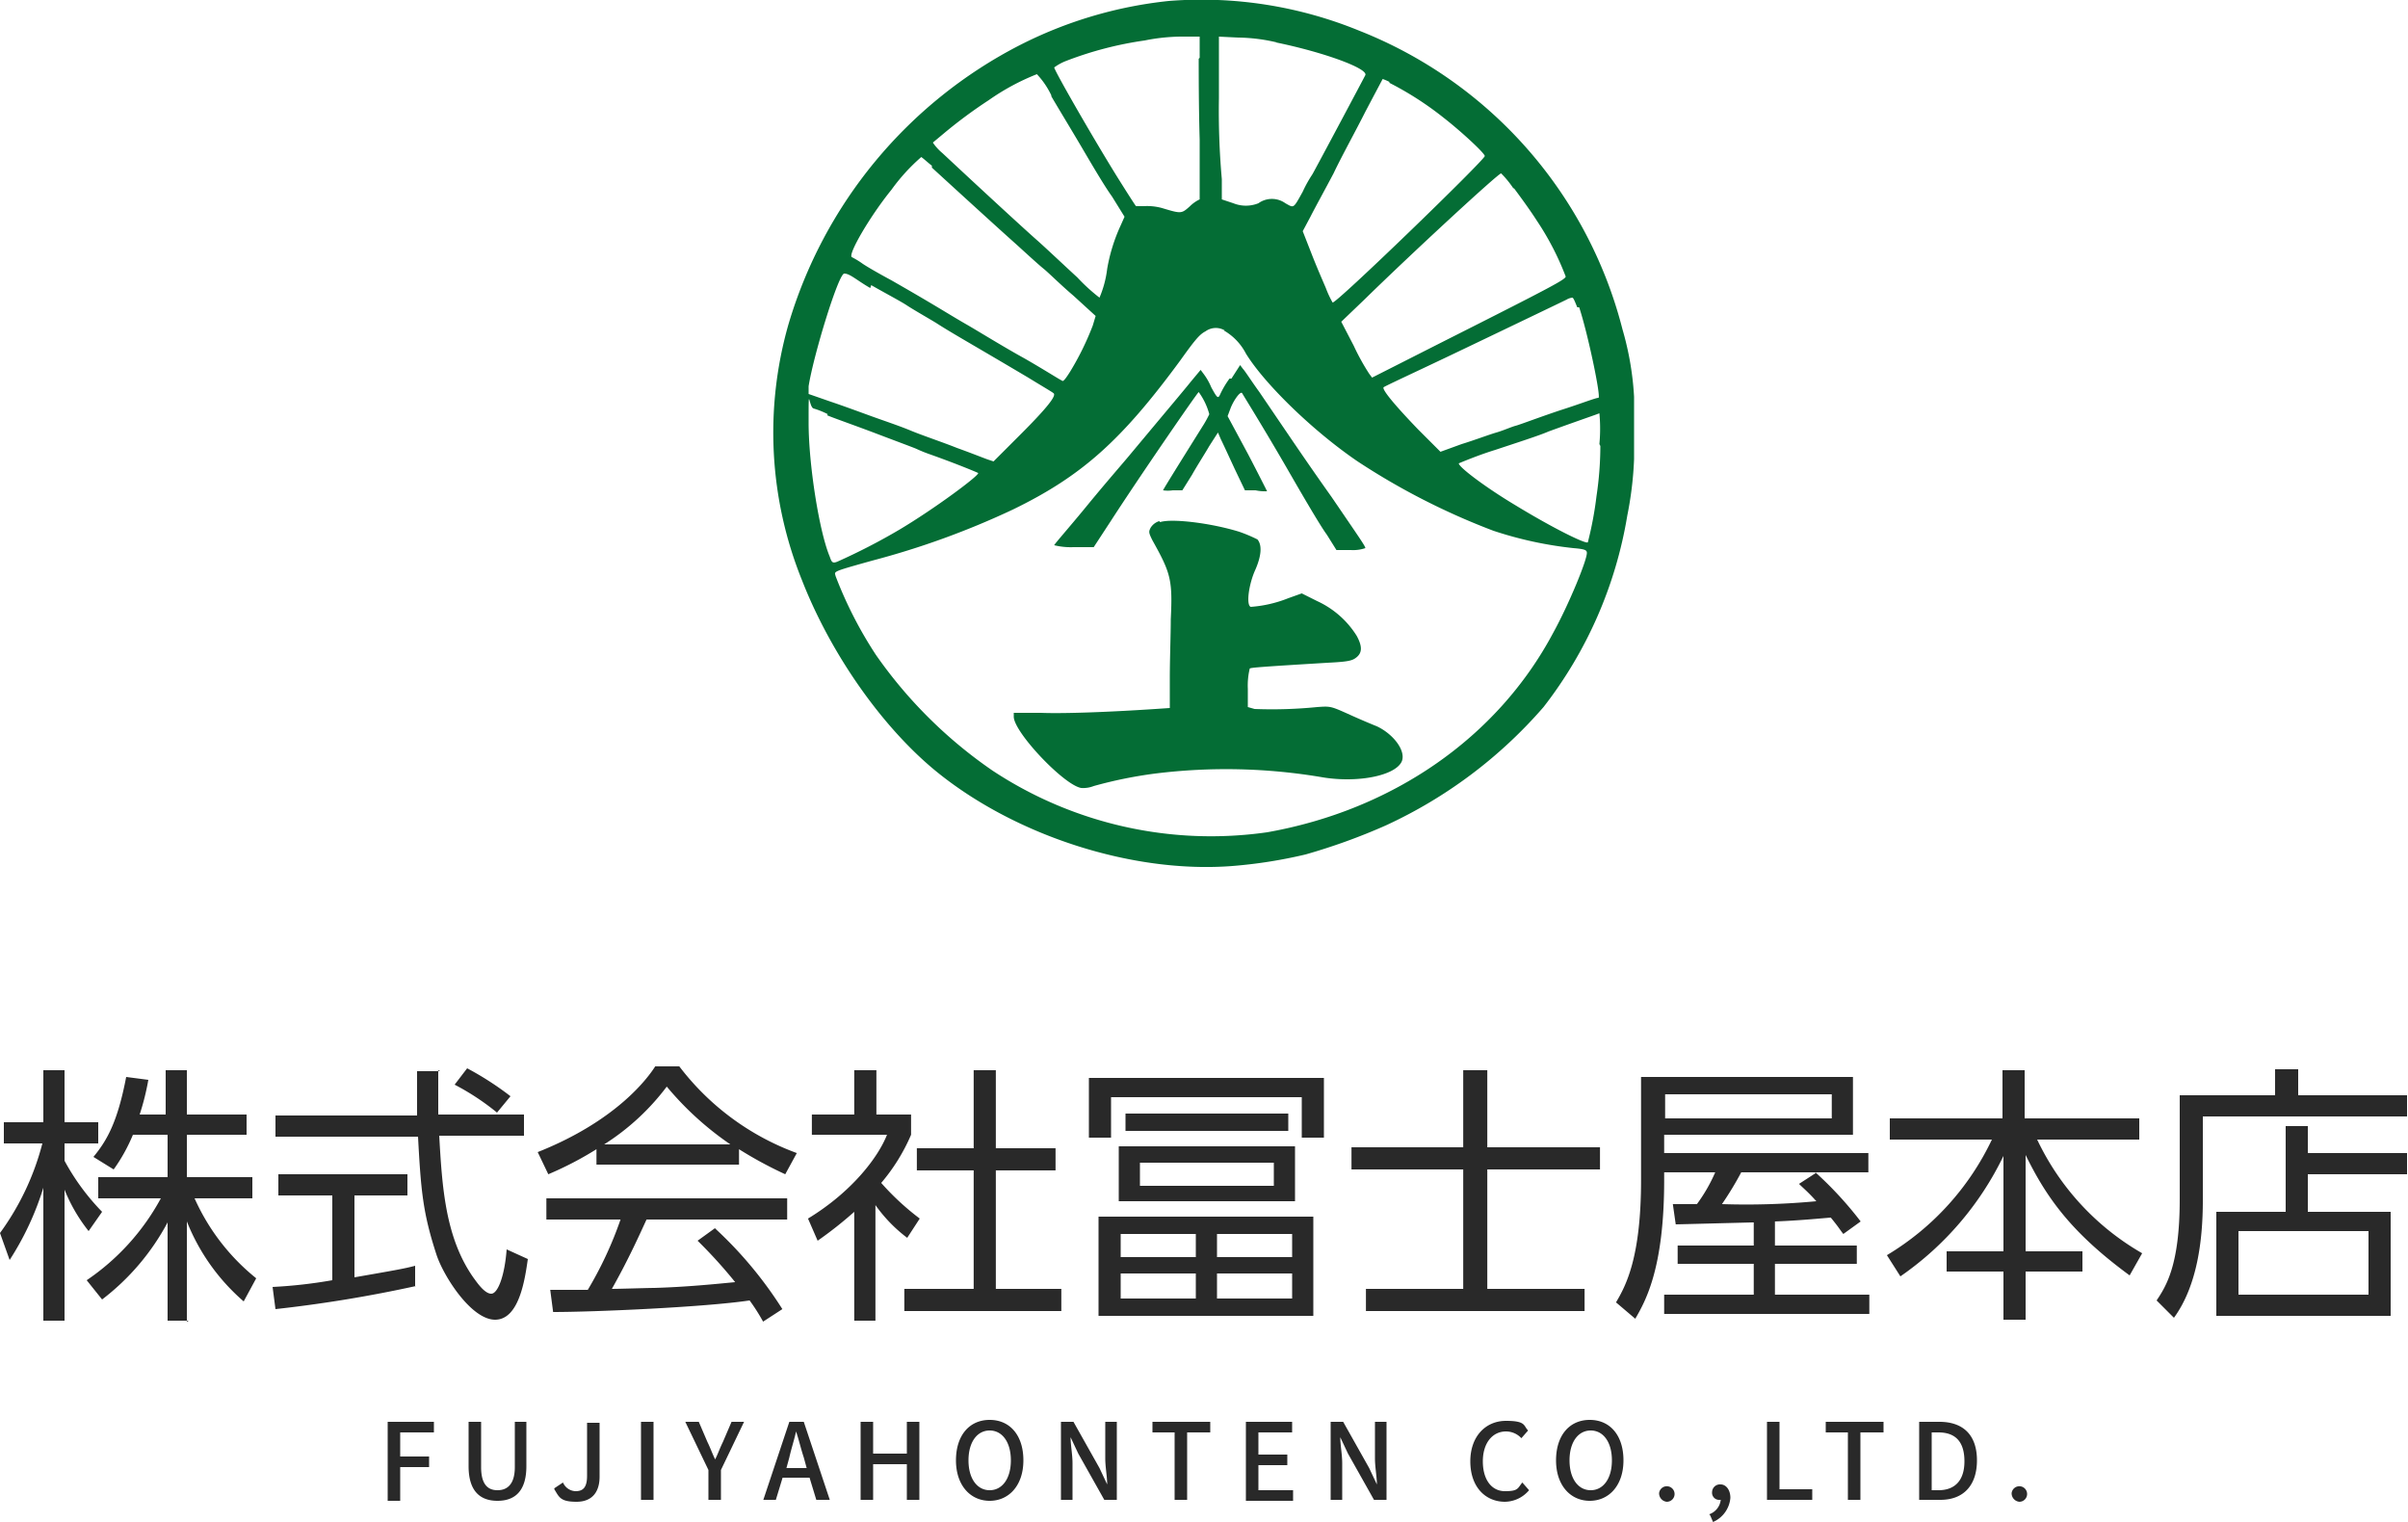<svg xmlns="http://www.w3.org/2000/svg" width="250" height="158"><defs><clipPath id="a"><path fill="none" d="M0 0h89.4v90H0z"/></clipPath></defs><path d="M40.249 147.6h4.8v1.1h-3.5v2.5h3v1.1h-3v3.5h-1.3v-8.2zm8.4 4.6v-4.6h1.3v4.7c0 1.8.7 2.4 1.7 2.4s1.8-.6 1.8-2.4v-4.7h1.2v4.6c0 2.6-1.2 3.6-3 3.6s-3-1-3-3.6zm8.9 2.3l.9-.6a1.478 1.478 0 001.3.9c.8 0 1.2-.4 1.2-1.6v-5.5h1.3v5.6c0 1.5-.7 2.6-2.4 2.6s-1.8-.5-2.3-1.3zm9-6.9h1.3v8.1h-1.3zm7 5l-2.4-5h1.4l.9 2.1c.3.6.5 1.2.8 1.8.3-.6.5-1.2.8-1.8l.9-2.1h1.3l-2.4 5v3.1h-1.3v-3.1zm10.5.8h-2.8l-.7 2.3h-1.3l2.7-8.1h1.5l2.7 8.1h-1.4l-.7-2.3zm-.3-1l-.3-1.1c-.3-.9-.5-1.8-.8-2.7-.2.9-.5 1.8-.7 2.7l-.3 1.1h2.2zm5.6-4.8h1.3v3.3h3.5v-3.3h1.3v8.1h-1.3V152h-3.5v3.7h-1.3zm9.9 4c0-2.6 1.4-4.2 3.5-4.2s3.5 1.6 3.5 4.2-1.5 4.2-3.5 4.2-3.5-1.6-3.5-4.2zm5.7 0c0-1.9-.9-3.1-2.2-3.1s-2.2 1.2-2.2 3.1.9 3.1 2.2 3.1 2.2-1.2 2.2-3.1zm5.2-4h1.3l2.7 4.8.8 1.7c0-.8-.2-1.8-.2-2.7v-3.8h1.2v8.1h-1.3l-2.7-4.8-.8-1.7c0 .8.2 1.8.2 2.7v3.8h-1.2zm11.9 1.1h-2.4v-1.1h6v1.1h-2.4v7h-1.3v-7zm7.3-1.1h4.8v1.1h-3.5v2.3h3v1.1h-3v2.6h3.6v1.1h-4.9v-8.2zm8.8 0h1.3l2.7 4.8.8 1.7c0-.8-.2-1.8-.2-2.7v-3.8h1.2v8.1h-1.3l-2.7-4.8-.8-1.7c0 .8.2 1.8.2 2.7v3.8h-1.2zm14.5 4.1c0-2.6 1.6-4.2 3.7-4.2s1.8.5 2.3 1l-.7.8a2.175 2.175 0 00-1.6-.7c-1.4 0-2.4 1.2-2.4 3.1s.9 3.1 2.3 3.1 1.3-.3 1.8-.9l.7.8a3.338 3.338 0 01-2.5 1.2c-2 0-3.6-1.5-3.6-4.2zm8.9-.1c0-2.6 1.4-4.2 3.5-4.2s3.5 1.6 3.5 4.2-1.5 4.2-3.5 4.2-3.5-1.6-3.5-4.2zm5.8 0c0-1.9-.9-3.1-2.2-3.1s-2.2 1.2-2.2 3.1.9 3.1 2.2 3.1 2.2-1.2 2.2-3.1zm4.9 3.4a.806.806 0 11.8.9.882.882 0 01-.8-.9zm5.2 2.2a1.8 1.8 0 001.2-1.5h-.1a.736.736 0 01-.8-.8.817.817 0 01.9-.8c.5 0 1 .5 1 1.4a3.005 3.005 0 01-1.8 2.5l-.3-.7zm6-9.6h1.3v7h3.4v1.1h-4.7zm8.5 1.1h-2.4v-1.1h6v1.1h-2.4v7h-1.3v-7zm7.3-1.1h2.1c2.5 0 3.9 1.4 3.9 4s-1.4 4.1-3.8 4.1h-2.2zm2 7.1c1.7 0 2.7-1 2.7-3s-.9-3-2.7-3h-.7v6zm7.6.3a.806.806 0 11.8.9.882.882 0 01-.8-.9zM9.2 127.8a17.171 17.171 0 01-2.5-4.3v13.6H4.5v-13.8a30.1 30.1 0 01-3.5 7.5L0 128a27.38 27.38 0 004.4-9.3h-4v-2.2h4.1v-5.4h2.2v5.4h3.5v2.2H6.7v1.8a23.769 23.769 0 003.9 5.3l-1.4 2zm10.4 9.3h-2.2v-10.2a24.634 24.634 0 01-6.8 8l-1.6-2a24.131 24.131 0 007.7-8.5h-6.5v-2.2h7.2v-4.4h-3.6a17.682 17.682 0 01-2 3.6l-2.1-1.3c1.4-1.7 2.5-3.6 3.4-8.3l2.3.3a26.031 26.031 0 01-.9 3.6h2.7v-4.6h2.2v4.6h6.2v2.1h-6.2v4.4h6.8v2.2h-6a22.309 22.309 0 006.4 8.3l-1.3 2.4a21.39 21.39 0 01-5.9-8.3v10.4zm23.6-3.6a138.959 138.959 0 01-14.6 2.4l-.3-2.3a50.087 50.087 0 006.2-.7v-8.8h-5.6v-2.2h13.4v2.2h-5.5v8.5c4-.7 5.2-.9 6.3-1.2v2.1zm2.3-22.4v4.6h8.9v2.2h-8.8c.3 5.2.6 10.6 3.6 14.8.3.4 1.1 1.6 1.8 1.6s1.4-1.9 1.6-4.6l2.2 1c-.3 2.1-.9 6.3-3.4 6.3s-5.4-4.6-6.1-6.8c-1.4-4.3-1.6-6.6-1.9-12.2H28.6v-2.2h14.7v-4.6h2.4zm6.1 4.4a25.535 25.535 0 00-4.4-2.9l1.3-1.7a31.773 31.773 0 014.5 2.9l-1.4 1.7zm25.125 5.4h-14.8v-1.6a35.117 35.117 0 01-5 2.6l-1.1-2.3c8.3-3.3 11.5-7.8 12.2-8.9h2.5a26.974 26.974 0 0012.2 9l-1.2 2.2a41.55 41.55 0 01-4.8-2.6v1.6zm-2.4 6.7a41.713 41.713 0 016.9 8.3l-2 1.3a19.664 19.664 0 00-1.4-2.2c-4.7.7-16.1 1.2-20.4 1.2l-.3-2.3h3.9a39.228 39.228 0 003.4-7.3h-7.7v-2.2h25v2.2h-14.6c-.7 1.5-1.8 4-3.6 7.2.7 0 3.8-.1 4.4-.1 3.4-.1 6.3-.4 8.4-.6a50.306 50.306 0 00-3.9-4.3l1.8-1.3zm1.5-8.8a32.211 32.211 0 01-6.6-6 24.611 24.611 0 01-6.5 6h13zm15.163 18.3h-2.3v-11.3a40.562 40.562 0 01-3.8 3l-1-2.3c4.6-2.8 7.3-6.4 8.2-8.7h-7.8v-2.1h4.4v-4.6h2.3v4.6h3.6v2.1a19.616 19.616 0 01-3.1 5 26.973 26.973 0 004 3.7l-1.3 2a15.345 15.345 0 01-3.3-3.4v12zm12.4-26v8.1h6.2v2.3h-6.2v12.3h6.8v2.3h-16.3v-2.3h7.2v-12.3h-5.9v-2.3h5.9v-8.1h2.3zm34.062 7h-2.3v-4.2h-19.8v4.2h-2.3v-6.2h24.4v6.2zm-1.1 18.5h-22.3v-10.3h22.3zm-1.9-11.9h-18.3V119h18.3zm-10.3 3.4h-7.8v2.4h7.8zm0 4.1h-7.8v2.6h7.8zm9.6-14.8h-16.9v-1.8h16.9zm-1.5 3.3h-13.9v2.4h13.9zm1.9 7.4h-7.8v2.4h7.8zm0 4.1h-7.8v2.6h7.8zm20.262-21.1v8h11.7v2.3h-11.7v12.4h10.1v2.3h-22.7v-2.3h10.1v-12.4h-11.6v-2.3h11.6v-8h2.5zm27.563 15.8c-4 .1-7.7.2-8 .2l-.3-2.1h2.5a16.769 16.769 0 001.9-3.3h-5.3v.8c0 9.1-1.9 12.5-3 14.4l-2-1.7c1-1.7 2.6-4.6 2.6-12.7v-10.7h22v6h-19.6v1.9h21.2v2h-5.5a37.9 37.9 0 014.7 5.1l-1.8 1.3c-.4-.5-.4-.6-1.3-1.7-1.3.1-3.2.3-5.8.4v2.5h8.5v1.9h-8.5v3.2h9.8v2h-21.3v-2h9.3v-3.2h-7.9v-1.9h7.9v-2.4zm8.2-13.3h-17.3v2.5h17.3zm-1.7 8.1h-7.7a34.076 34.076 0 01-2 3.3 77.618 77.618 0 009.8-.3c-.9-1-1.3-1.3-1.8-1.8l1.7-1.1zm19.425-5.6v-5h2.3v5h11.9v2.2h-10.6a26.838 26.838 0 0010.9 11.8l-1.3 2.3c-6-4.4-8.6-8-10.8-12.5v10h5.9v2.1h-5.9v5H208v-5h-5.9v-2.1h5.9V120a32.185 32.185 0 01-10.7 12.5l-1.4-2.2a27.952 27.952 0 0010.9-12h-10.6v-2.2H208zm42.1-.2h-21.3v8.7c0 4.2-.6 8.9-3 12.2l-1.8-1.8c1-1.5 2.4-3.7 2.4-10.5v-10.8h9.9V111h2.4v2.7h11.3v2.2zm-12.7 9.8v-8.8h2.3v2.8h10.3v2.2h-10.3v3.9h8.6v10.8h-18.1v-10.8h7.2zm8.6 2.1h-13.5v6.6h13.5z" fill="#292929"/><g transform="translate(80.25)" clip-path="url(#a)"><g fill="#046d35" fill-rule="evenodd"><path d="M41.1.1a44.113 44.113 0 00-15.5 4.6 47.814 47.814 0 00-24 29A40.876 40.876 0 003 60.2c3 7.7 8.4 15.4 14.1 20 8.2 6.6 20.3 10.5 30.6 9.7a50.017 50.017 0 007.6-1.2 63.375 63.375 0 008.3-3A48.521 48.521 0 0080 73.4a44.06 44.06 0 008.7-19.9 36.94 36.94 0 00.7-8.8 31.158 31.158 0 00-1.2-10.5 45.4 45.4 0 00-27.3-31A43.226 43.226 0 0041.1.1m3.1 6c0 1.3 0 5 .1 8.4v6.2a3.592 3.592 0 00-1 .7c-.9.8-.9.8-2.9.2a5.845 5.845 0 00-1.9-.2h-.8c0 .1-2-3.1-2-3.1-2.6-4.2-6.5-11-6.5-11.3a5.388 5.388 0 011.3-.7 37.107 37.107 0 018.1-2.1 19.923 19.923 0 014.2-.4h1.5V6zm8-1.7c4.9 1 9.6 2.7 9.3 3.4-.2.4-5.1 9.6-5.5 10.3a12.972 12.972 0 00-1 1.8c-1 1.8-.9 1.7-1.8 1.2a2.4 2.4 0 00-2.8 0 3.486 3.486 0 01-2.6 0l-1.2-.4v-2.1a80.088 80.088 0 01-.3-8.4V3.8c-.1 0 2 .1 2 .1a18.251 18.251 0 014 .5M28.9 10c.7 1.2 2.1 3.5 3.1 5.2s2.4 4.1 3.2 5.2l1.3 2.1-.4.9a18.062 18.062 0 00-1.4 4.5 10.961 10.961 0 01-.8 3 19 19 0 01-2.3-2.1c-1.2-1.1-3-2.8-4-3.7-1.6-1.4-6.9-6.3-10-9.2a5.241 5.241 0 01-1-1.1l1.2-1a49.554 49.554 0 014.6-3.4 24.163 24.163 0 015-2.7 8.554 8.554 0 011.5 2.2M64 8.6a33.309 33.309 0 015.6 3.6c1.8 1.4 4.3 3.7 4.3 4 0 .4-15.6 15.5-15.8 15.2a10.092 10.092 0 01-.7-1.5c-.3-.7-1-2.3-1.5-3.6L55 24l.8-1.5c.4-.8 1.5-2.8 2.4-4.5.8-1.7 2.4-4.6 3.3-6.4 1-1.9 1.8-3.4 1.8-3.4a5.946 5.946 0 01.7.3m-47.5 8.9c2.4 2.2 7 6.4 8.8 8 1.1 1 2.3 2.1 2.8 2.5s1.8 1.7 3.1 2.8l2.3 2.1-.3 1a29.177 29.177 0 01-2.3 4.7c-.5.8-.8 1.2-.9 1-.1 0-1.8-1.1-3.9-2.3-2-1.1-4.6-2.7-5.8-3.4-2.1-1.2-3.1-1.9-8-4.7-1.3-.7-2.7-1.5-3.1-1.8a8.794 8.794 0 00-1-.6c-.5-.2 1.9-4.3 4.1-7a19.863 19.863 0 013.1-3.4c.4.3.7.6 1.1.9m60.4 2.3c.6.8 1.7 2.3 2.4 3.4a28.914 28.914 0 013 5.8c0 .3-1.3 1-12.6 6.7l-7.5 3.8-.3-.4a23.6 23.6 0 01-1.6-2.9L59 33.4l2.4-2.3c4.8-4.7 14-13.2 14.2-13.1a10.1 10.1 0 011.3 1.6m-66.7 10c1.4.8 3.1 1.7 3.7 2.1s2 1.2 3 1.8c1.7 1.1 3.7 2.2 9.6 5.7 1.3.8 2.5 1.5 2.6 1.6.4.2-.5 1.4-3.5 4.4l-2.7 2.7-.6-.2c-.3-.1-1.8-.7-3.2-1.2-1.5-.6-3.6-1.3-4.8-1.8s-3-1.1-4.1-1.5-3-1.1-4.2-1.5l-2.3-.8v-.8c.5-3.2 3.1-11.7 3.7-11.7s1.3.7 2.7 1.5m73.6 2c.9 2.7 2.3 9.4 2 9.4s-1.8.6-4 1.3c-2.1.7-4.2 1.5-4.6 1.6s-1.3.5-2 .7-2.3.8-3.6 1.2l-2.2.8-2.3-2.3c-2.6-2.7-3.8-4.2-3.6-4.4.1-.1 2.7-1.3 6.7-3.2 2.1-1 11.9-5.7 12.3-5.9a1.421 1.421 0 01.6-.2c.1 0 .3.5.5 1m-36.7 2.4a5.894 5.894 0 012.3 2.4c1.9 3.1 6.9 8 11.6 11.2a72.028 72.028 0 0014.1 7.2 39.687 39.687 0 008.3 1.8c1.2.1 1.4.2 1.4.5 0 .8-1.9 5.4-3.5 8.3-5.8 10.9-16.7 18.4-29.7 20.7A41.154 41.154 0 0122.8 80a47.585 47.585 0 01-12.1-12 42.3 42.3 0 01-4.2-8.2c-.1-.5-.5-.4 3.8-1.6a84.974 84.974 0 0014.6-5.3c7.2-3.5 11.3-7.2 17.4-15.5 1.5-2.1 2-2.7 2.6-3a1.813 1.813 0 012-.1M5.6 43.1c.7.3 3 1.1 5.1 1.9s4 1.5 4.2 1.6a15.066 15.066 0 001.5.6c2.8 1 4.7 1.8 4.9 1.9.2.2-4.5 3.7-8.2 5.9a64.2 64.2 0 01-6.4 3.3c-.5.2-.6.1-.8-.5-1.1-2.6-2.2-9.6-2.2-13.9s0-1.7.5-1.5a8.721 8.721 0 011.5.6m80.2 3.3a35.526 35.526 0 01-.4 5.2 37.014 37.014 0 01-.9 4.8c-.2.2-3.5-1.4-7.6-3.9-3-1.8-5.8-3.9-5.8-4.3 1.2-.5 2.5-1 3.8-1.4 2.1-.7 4.6-1.5 5.5-1.9 3.3-1.2 5.1-1.8 5.3-1.9a17.094 17.094 0 010 3.2"/><path d="M47.4 39.3a9.379 9.379 0 00-1 1.7c-.2.4-.3.3-.9-.8a6.376 6.376 0 00-.8-1.4l-.3-.4-1 1.2c-.8 1-2.5 3-6.5 7.8-.5.6-2.5 2.9-4.3 5.1s-3.4 4-3.4 4.1a7.144 7.144 0 002 .2h2.1l1.7-2.6c3.1-4.8 9.1-13.5 9.2-13.5a6.963 6.963 0 011.1 2.3 10.907 10.907 0 01-.6 1.1c-1 1.6-4.2 6.7-4.2 6.8a3.352 3.352 0 001 0h1l1-1.6c.5-.9 1.4-2.3 1.8-3l.9-1.4.3.7c.2.4.8 1.7 1.4 3l1.1 2.3h1.1a4.869 4.869 0 001.2.1s-.9-1.8-2-3.9l-2.1-3.9.3-.8c.3-.8 1-1.8 1.2-1.6.1.2 2.3 3.7 5 8.4 1.5 2.6 3.2 5.5 3.8 6.3l1 1.6H60a3.887 3.887 0 001.5-.2c0-.2-.5-.9-3.5-5.3-2.7-3.8-4.3-6.2-7.5-10.9-.8-1.1-1.5-2.2-1.7-2.4l-.3-.4-.9 1.4z"/><path d="M40.1 54.1a1.6 1.6 0 00-.9.7c-.2.4-.2.5.2 1.3 1.9 3.4 2.1 4.1 1.9 8.2 0 1.5-.1 4.2-.1 6v3.2l-1.5.1c-4.5.3-9.4.5-11.9.4H25v.4c0 1.6 5.2 7.1 7 7.4a2.954 2.954 0 001.3-.2 45.349 45.349 0 016.4-1.3 59.73 59.73 0 0117.4.4c3.7.6 7.6-.2 8.2-1.7.4-1.1-.9-2.8-2.6-3.6-.5-.2-1.7-.7-2.8-1.2-2-.9-2-.9-3.4-.8a47.067 47.067 0 01-6.5.2l-.7-.2v-1.9a7.487 7.487 0 01.2-2.1c.1-.1 1.5-.2 8.1-.6 2-.1 2.5-.2 2.9-.5.7-.5.7-1.2.1-2.3a9.534 9.534 0 00-4.1-3.6l-1.6-.8-1.4.5a13.031 13.031 0 01-3.9.9c-.5-.2-.2-2.4.5-3.9.6-1.4.7-2.5.2-3.1a15.387 15.387 0 00-1.9-.8c-2.9-.9-7-1.4-8.2-1"/></g></g></svg>